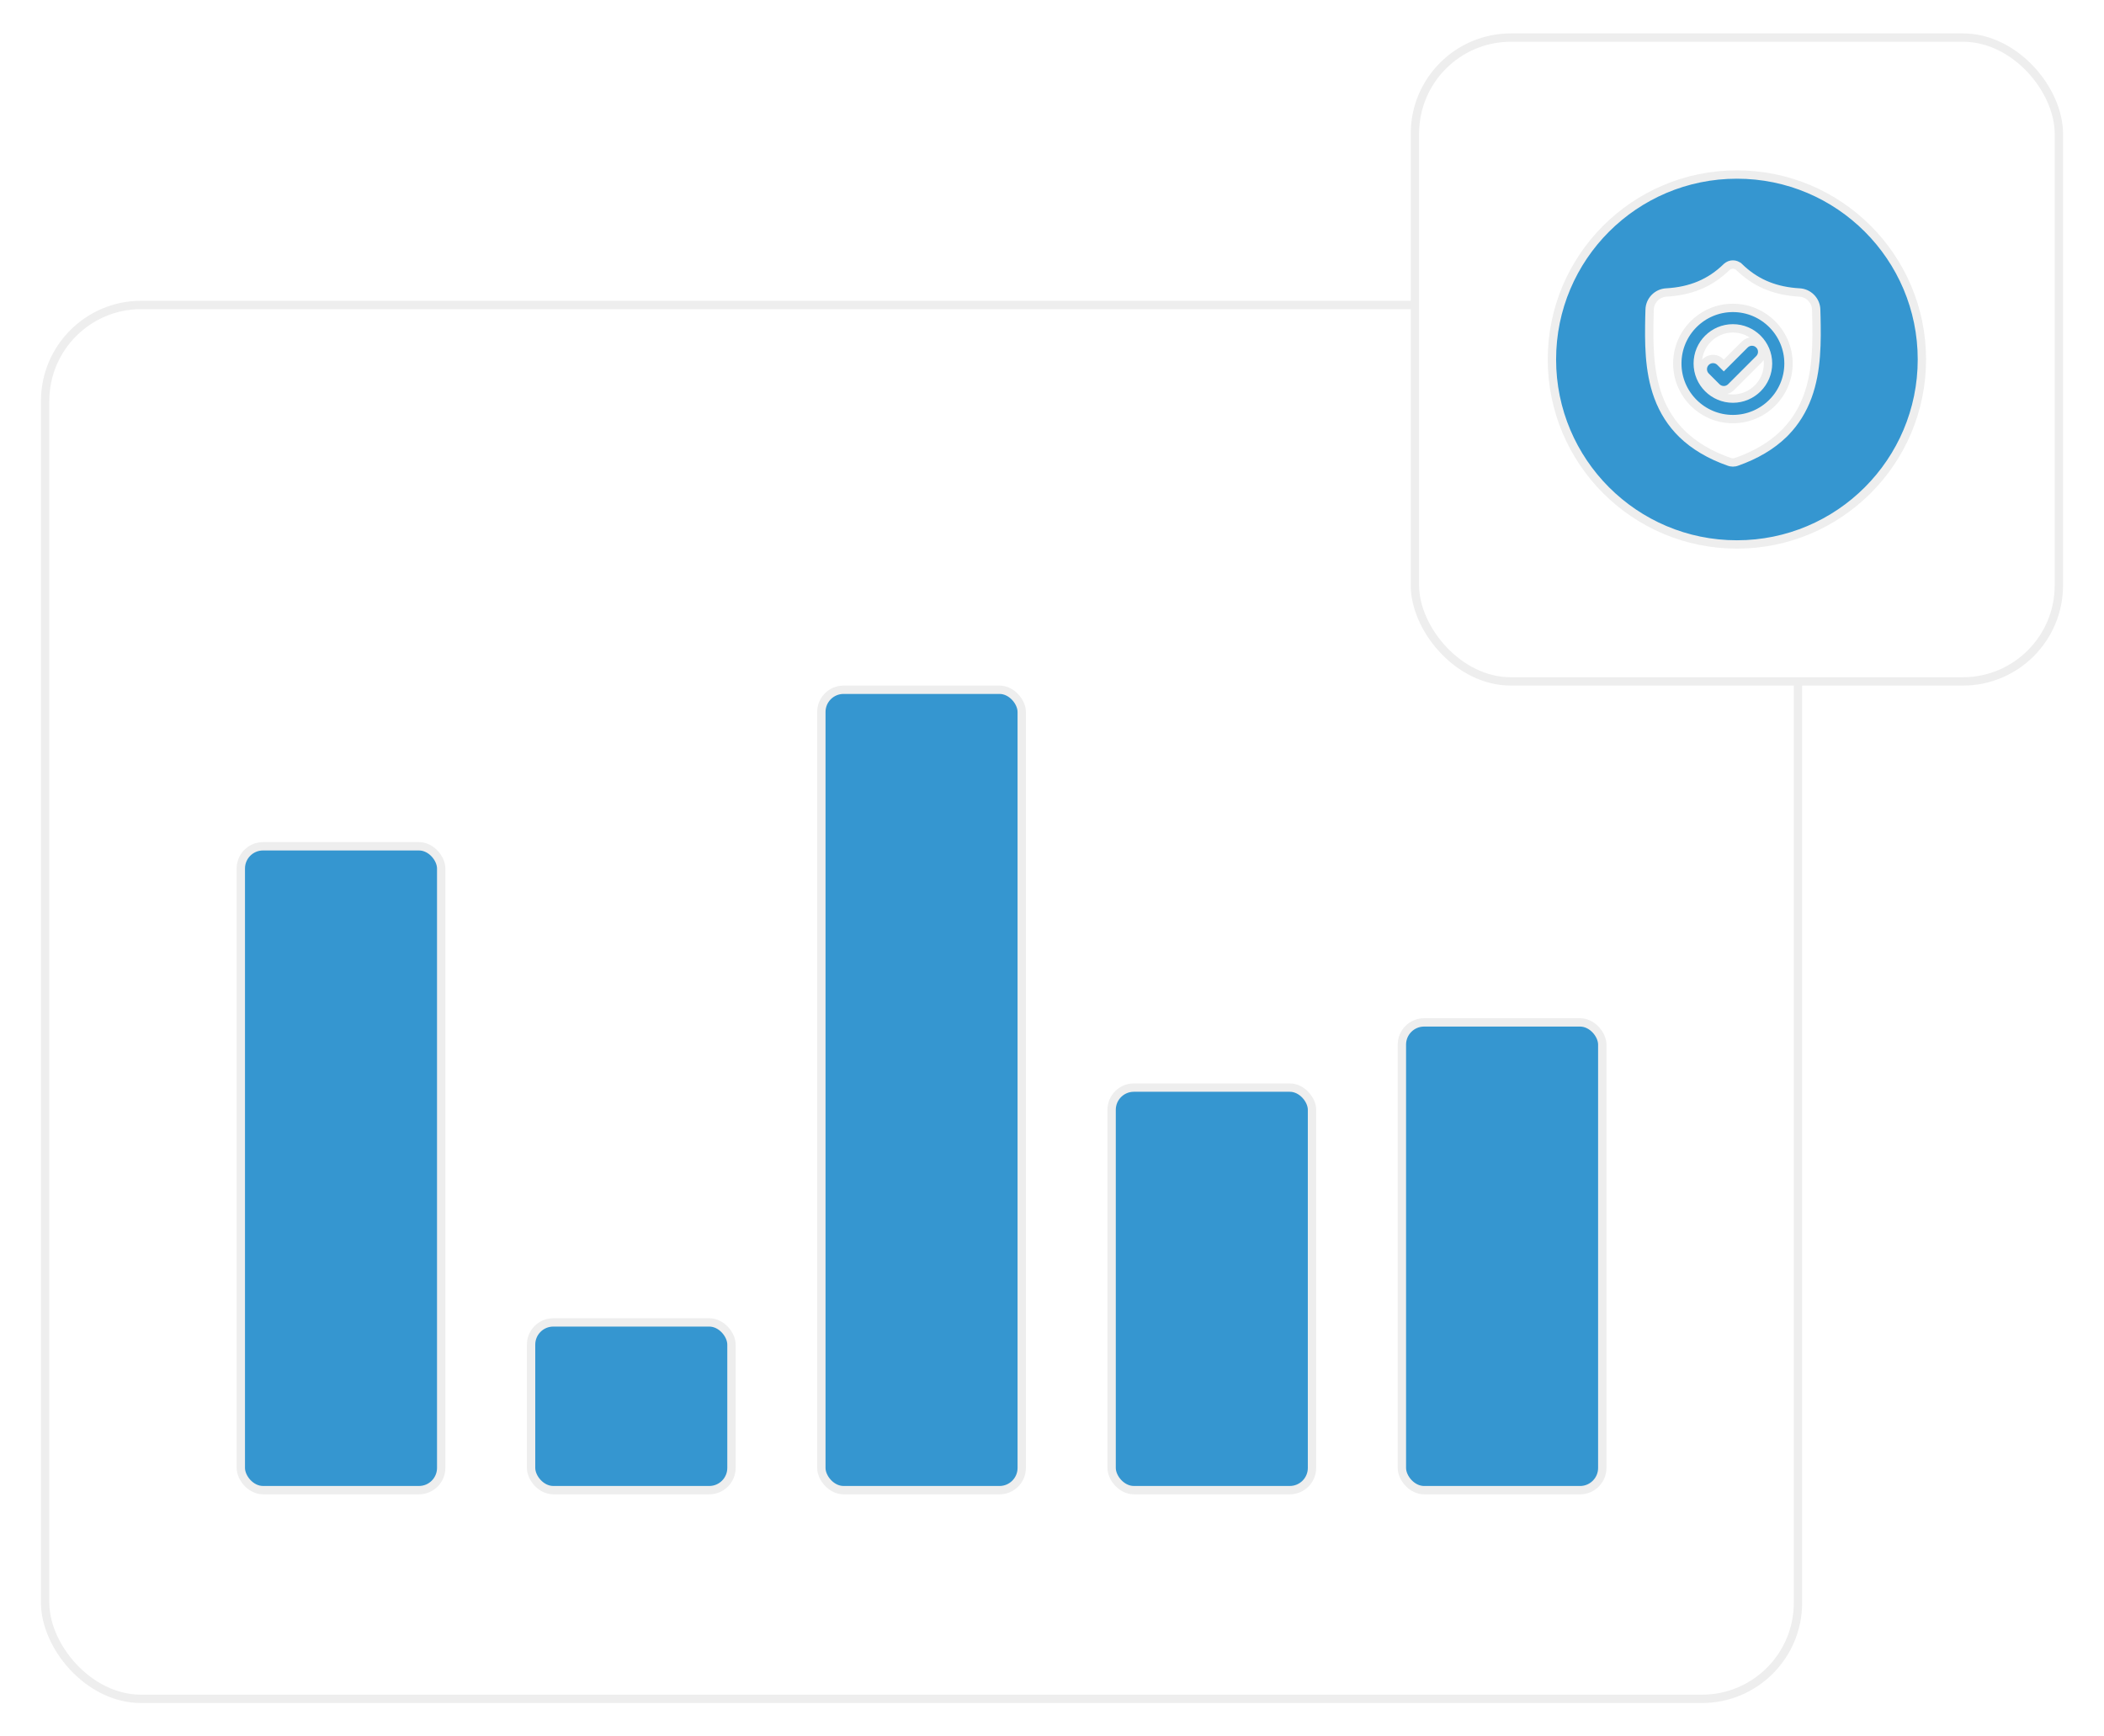 <svg width="252" height="208" viewBox="0 0 252 208" fill="none" xmlns="http://www.w3.org/2000/svg">
<g filter="url(#filter0_d_2336_2011)">
<rect x="5.407" y="32.531" width="209.938" height="166.97" rx="11.5" fill="white" stroke="#EEEEEE"/>
<rect x="28.843" y="97.375" width="24" height="77.125" rx="2.661" fill="#3596D0" stroke="#EEEEEE"/>
<rect x="63.609" y="154.407" width="24" height="20.094" rx="2.661" fill="#3596D0" stroke="#EEEEEE"/>
<rect x="98.375" y="78.625" width="24" height="95.876" rx="2.661" fill="#3596D0" stroke="#EEEEEE"/>
<rect x="133.141" y="126.281" width="24" height="48.219" rx="2.661" fill="#3596D0" stroke="#EEEEEE"/>
<rect x="167.907" y="118.47" width="24" height="56.032" rx="2.661" fill="#3596D0" stroke="#EEEEEE"/>
<rect x="169.468" y="0.5" width="77.125" height="77.125" rx="11.5" fill="white" stroke="#EEEEEE"/>
<circle cx="208.033" cy="39.062" r="22.156" fill="#3596D0" stroke="#EEEEEE"/>
<path d="M207.552 35.332C209.872 35.332 211.76 37.221 211.76 39.541C211.76 41.861 209.872 43.749 207.552 43.749C205.232 43.749 203.344 41.861 203.343 39.541C203.343 37.221 205.232 35.332 207.552 35.332ZM210.7 37.275C210.221 36.797 209.447 36.797 208.968 37.276L206.462 39.782L206.039 39.359C205.59 38.911 204.88 38.883 204.399 39.276L204.306 39.359C203.828 39.838 203.828 40.614 204.306 41.092L205.595 42.381C205.835 42.62 206.149 42.739 206.462 42.739C206.774 42.739 207.089 42.62 207.328 42.381L210.701 39.008C211.179 38.529 211.18 37.753 210.701 37.275H210.7Z" fill="white" stroke="#EEEEEE"/>
<path d="M206.817 27.974C207.236 27.59 207.861 27.588 208.282 27.968H208.283L208.299 27.983C210.147 29.783 212.297 30.747 214.988 30.996L215.534 31.036C216.566 31.094 217.402 31.899 217.515 32.906L217.528 33.11L217.55 33.893L217.551 33.909C217.607 36.825 217.667 40.339 216.495 43.515C215.896 45.14 215.01 46.561 213.862 47.748L213.629 47.982C212.191 49.386 210.294 50.514 207.976 51.325L207.802 51.373C207.72 51.389 207.636 51.397 207.553 51.397C207.471 51.397 207.388 51.389 207.304 51.373C207.245 51.361 207.186 51.345 207.131 51.326C204.81 50.517 202.912 49.388 201.473 47.984C200.211 46.752 199.246 45.251 198.607 43.518C197.439 40.349 197.5 36.839 197.555 33.928L197.556 33.893C197.567 33.649 197.575 33.392 197.579 33.11C197.595 32.01 198.472 31.097 199.573 31.036C202.524 30.871 204.839 29.901 206.811 27.978L206.817 27.974ZM207.553 32.883C203.881 32.883 200.894 35.869 200.894 39.541C200.894 43.213 203.881 46.2 207.553 46.2C211.225 46.2 214.212 43.213 214.212 39.541C214.211 35.869 211.225 32.883 207.553 32.883Z" fill="white" stroke="#EEEEEE"/>
</g>
<defs>
<filter id="filter0_d_2336_2011" x="0.907" y="0" width="250.187" height="208" filterUnits="userSpaceOnUse" color-interpolation-filters="sRGB">
<feFlood flood-opacity="0" result="BackgroundImageFix"/>
<feColorMatrix in="SourceAlpha" type="matrix" values="0 0 0 0 0 0 0 0 0 0 0 0 0 0 0 0 0 0 127 0" result="hardAlpha"/>
<feOffset dy="4"/>
<feGaussianBlur stdDeviation="2"/>
<feComposite in2="hardAlpha" operator="out"/>
<feColorMatrix type="matrix" values="0 0 0 0 0 0 0 0 0 0 0 0 0 0 0 0 0 0 0.12 0"/>
<feBlend mode="normal" in2="BackgroundImageFix" result="effect1_dropShadow_2336_2011"/>
<feBlend mode="normal" in="SourceGraphic" in2="effect1_dropShadow_2336_2011" result="shape"/>
</filter>
</defs>
</svg>
